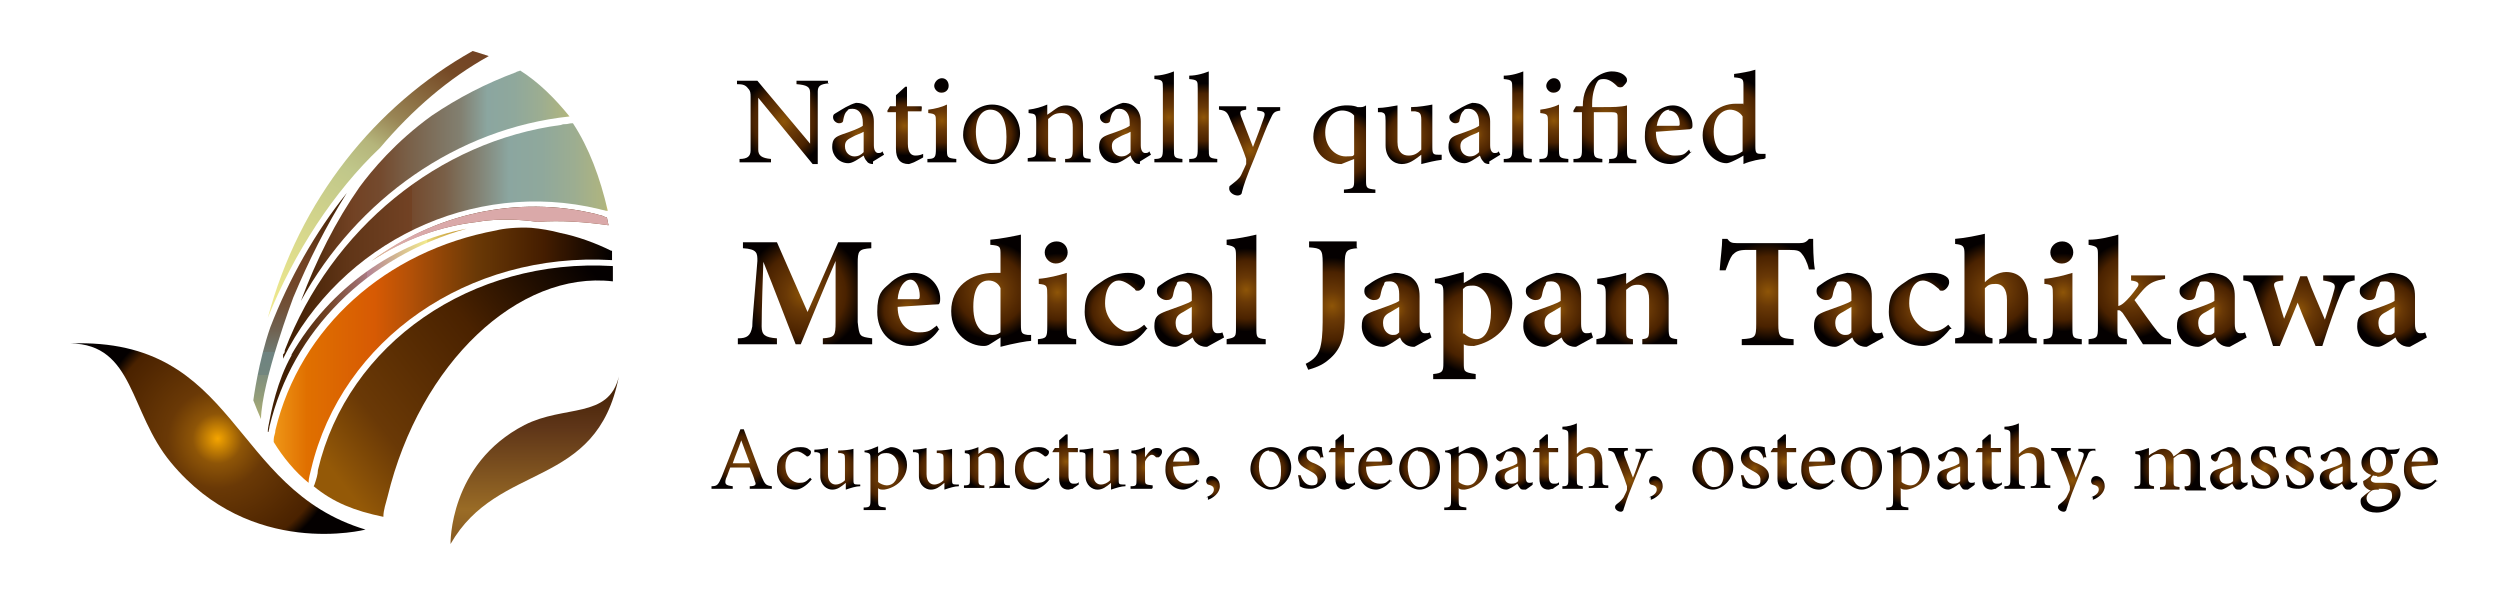 <?xml version="1.0" encoding="UTF-8"?> <svg xmlns="http://www.w3.org/2000/svg" xmlns:xlink="http://www.w3.org/1999/xlink" id="_レイヤー_1" data-name="レイヤー_1" version="1.1" viewBox="0 0 294.1 70"><defs><style> .st0 { fill: url(#_新規グラデーションスウォッチ_2); } .st1 { fill: url(#_新規グラデーションスウォッチ_261); } .st2 { fill: url(#_新規グラデーションスウォッチ_267); } .st3 { fill: url(#_新規グラデーションスウォッチ_264); } .st4 { fill: url(#_新規グラデーションスウォッチ_262); } .st5 { fill: url(#_新規グラデーションスウォッチ_263); } .st6 { fill: url(#_新規グラデーションスウォッチ_265); } .st7 { fill: url(#_新規グラデーションスウォッチ_268); } .st8 { fill: url(#_新規グラデーションスウォッチ_269); } .st9 { fill: url(#_新規グラデーションスウォッチ_266); } .st10 { fill: url(#_新規グラデーションスウォッチ_230); } .st11 { fill: url(#_新規グラデーションスウォッチ_235); } .st12 { fill: url(#_新規グラデーションスウォッチ_231); } .st13 { fill: url(#_新規グラデーションスウォッチ_238); } .st14 { fill: url(#_新規グラデーションスウォッチ_237); } .st15 { fill: url(#_新規グラデーションスウォッチ_234); } .st16 { fill: url(#_新規グラデーションスウォッチ_239); } .st17 { fill: url(#_新規グラデーションスウォッチ_233); } .st18 { fill: url(#_新規グラデーションスウォッチ_240); } .st19 { fill: url(#_新規グラデーションスウォッチ_241); } .st20 { fill: url(#_新規グラデーションスウォッチ_248); } .st21 { fill: url(#_新規グラデーションスウォッチ_249); } .st22 { fill: url(#_新規グラデーションスウォッチ_246); } .st23 { fill: url(#_新規グラデーションスウォッチ_247); } .st24 { fill: url(#_新規グラデーションスウォッチ_244); } .st25 { fill: url(#_新規グラデーションスウォッチ_245); } .st26 { fill: url(#_新規グラデーションスウォッチ_242); } .st27 { fill: url(#_新規グラデーションスウォッチ_243); } .st28 { fill: url(#_新規グラデーションスウォッチ_232); } .st29 { fill: url(#_新規グラデーションスウォッチ_236); } .st30 { fill: url(#_新規グラデーションスウォッチ_212); } .st31 { fill: url(#_新規グラデーションスウォッチ_213); } .st32 { fill: url(#_新規グラデーションスウォッチ_214); } .st33 { fill: url(#_新規グラデーションスウォッチ_215); } .st34 { fill: url(#_新規グラデーションスウォッチ_216); } .st35 { fill: url(#_新規グラデーションスウォッチ_217); } .st36 { fill: url(#_新規グラデーションスウォッチ_210); } .st37 { fill: url(#_新規グラデーションスウォッチ_211); } .st38 { fill: url(#_新規グラデーションスウォッチ_229); } .st39 { fill: url(#_新規グラデーションスウォッチ_228); } .st40 { fill: url(#_新規グラデーションスウォッチ_223); } .st41 { fill: url(#_新規グラデーションスウォッチ_222); } .st42 { fill: url(#_新規グラデーションスウォッチ_220); } .st43 { fill: url(#_新規グラデーションスウォッチ_221); } .st44 { fill: url(#_新規グラデーションスウォッチ_226); } .st45 { fill: url(#_新規グラデーションスウォッチ_227); } .st46 { fill: url(#_新規グラデーションスウォッチ_224); } .st47 { fill: url(#_新規グラデーションスウォッチ_225); } .st48 { fill: url(#_新規グラデーションスウォッチ_218); } .st49 { fill: url(#_新規グラデーションスウォッチ_219); } .st50 { fill: url(#_新規グラデーションスウォッチ_274); } .st51 { fill: url(#_新規グラデーションスウォッチ_277); } .st52 { fill: url(#_新規グラデーションスウォッチ_272); } .st53 { fill: url(#_新規グラデーションスウォッチ_273); } .st54 { fill: url(#_新規グラデーションスウォッチ_275); } .st55 { fill: url(#_新規グラデーションスウォッチ_278); } .st56 { fill: url(#_新規グラデーションスウォッチ_271); } .st57 { fill: url(#_新規グラデーションスウォッチ_276); } .st58 { fill: url(#_新規グラデーションスウォッチ_270); } .st59 { fill: url(#_新規グラデーションスウォッチ_279); } .st60 { fill: url(#_新規グラデーションスウォッチ_258); } .st61 { fill: url(#_新規グラデーションスウォッチ_259); } .st62 { fill: url(#_新規グラデーションスウォッチ_250); } .st63 { fill: url(#_新規グラデーションスウォッチ_251); } .st64 { fill: url(#_新規グラデーションスウォッチ_252); } .st65 { fill: url(#_新規グラデーションスウォッチ_253); } .st66 { fill: url(#_新規グラデーションスウォッチ_260); } .st67 { fill: url(#_新規グラデーションスウォッチ_254); } .st68 { fill: url(#_新規グラデーションスウォッチ_255); } .st69 { fill: url(#_新規グラデーションスウォッチ_256); } .st70 { fill: url(#_新規グラデーションスウォッチ_257); } .st71 { fill: url(#_名称未設定グラデーション_9); } .st72 { fill: url(#_名称未設定グラデーション_6); } .st73 { fill: url(#_名称未設定グラデーション_5); } .st74 { fill: url(#_名称未設定グラデーション_4); } .st75 { fill: url(#_名称未設定グラデーション_3); } .st76 { fill: url(#_名称未設定グラデーション_2); } .st77 { fill: url(#_名称未設定グラデーション_8); } .st78 { fill: url(#_名称未設定グラデーション_7); } .st79 { fill: #daa9a9; } .st80 { fill: url(#_新規グラデーションスウォッチ_21); } .st81 { fill: url(#_新規グラデーションスウォッチ_22); } .st82 { fill: url(#_新規グラデーションスウォッチ_25); } .st83 { fill: url(#_新規グラデーションスウォッチ_26); } .st84 { fill: url(#_新規グラデーションスウォッチ_27); } .st85 { fill: url(#_新規グラデーションスウォッチ_28); } .st86 { fill: url(#_新規グラデーションスウォッチ_29); } .st87 { fill: url(#_新規グラデーションスウォッチ_23); } .st88 { fill: url(#_新規グラデーションスウォッチ_24); } .st89 { fill: url(#_名称未設定グラデーション); } .st90 { fill: url(#_名称未設定グラデーション_10); } </style><radialGradient id="_名称未設定グラデーション" data-name="名称未設定グラデーション" cx="25.6" cy="20.4" fx="25.6" fy="20.4" r="14.6" gradientTransform="translate(0 72) scale(1 -1)" gradientUnits="userSpaceOnUse"><stop offset="0" stop-color="#f5a500"></stop><stop offset=".2" stop-color="#8e5507"></stop><stop offset=".4" stop-color="#6a3906"></stop><stop offset=".9" stop-color="#4a2200"></stop><stop offset="1" stop-color="#040000"></stop></radialGradient><linearGradient id="_名称未設定グラデーション_2" data-name="名称未設定グラデーション 2" x1="39.2" y1="16.5" x2="69.6" y2="40.3" gradientTransform="translate(0 72) scale(1 -1)" gradientUnits="userSpaceOnUse"><stop offset="0" stop-color="#945907"></stop><stop offset=".2" stop-color="#6a3906"></stop><stop offset=".6" stop-color="#4a2200"></stop><stop offset="1" stop-color="#040000"></stop></linearGradient><linearGradient id="_名称未設定グラデーション_3" data-name="名称未設定グラデーション 3" x1="53.7" y1="67.7" x2="33.8" y2="33.3" gradientTransform="translate(0 72) scale(1 -1)" gradientUnits="userSpaceOnUse"><stop offset="0" stop-color="#724224"></stop><stop offset=".1" stop-color="#764a26"></stop><stop offset=".3" stop-color="#998555"></stop><stop offset=".4" stop-color="#b5b57b"></stop><stop offset=".5" stop-color="#c0c78a"></stop><stop offset="1" stop-color="#f2eb8e"></stop></linearGradient><linearGradient id="_名称未設定グラデーション_4" data-name="名称未設定グラデーション 4" x1="33.2" y1="43.6" x2="71.3" y2="43.6" gradientTransform="translate(0 72) scale(1 -1)" gradientUnits="userSpaceOnUse"><stop offset="0" stop-color="#3e1c00"></stop><stop offset=".2" stop-color="#603517"></stop><stop offset=".4" stop-color="#724224"></stop><stop offset=".4" stop-color="#744a2e"></stop><stop offset=".5" stop-color="#795f47"></stop><stop offset=".6" stop-color="#828071"></stop><stop offset=".7" stop-color="#8ba6a0"></stop><stop offset=".8" stop-color="#8fa89c"></stop><stop offset=".9" stop-color="#9cad91"></stop><stop offset="1" stop-color="#b0b57e"></stop><stop offset="1" stop-color="#beba71"></stop></linearGradient><linearGradient id="_名称未設定グラデーション_5" data-name="名称未設定グラデーション 5" x1="35.3" y1="50.1" x2="66.8" y2="50.1" gradientTransform="translate(0 72) scale(1 -1)" gradientUnits="userSpaceOnUse"><stop offset="0" stop-color="#3e1c00"></stop><stop offset=".1" stop-color="#603517"></stop><stop offset=".2" stop-color="#724224"></stop><stop offset=".3" stop-color="#744a2e"></stop><stop offset=".4" stop-color="#795f47"></stop><stop offset=".6" stop-color="#828071"></stop><stop offset=".7" stop-color="#8ba6a0"></stop><stop offset=".8" stop-color="#8fa89c"></stop><stop offset=".9" stop-color="#9cad91"></stop><stop offset="1" stop-color="#b0b57e"></stop><stop offset="1" stop-color="#beba71"></stop></linearGradient><linearGradient id="_名称未設定グラデーション_6" data-name="名称未設定グラデーション 6" x1="31.5" y1="33.1" x2="54.9" y2="33.1" gradientTransform="translate(0 72) scale(1 -1)" gradientUnits="userSpaceOnUse"><stop offset=".1" stop-color="#411f03"></stop><stop offset=".3" stop-color="#724224"></stop><stop offset=".4" stop-color="#8d5d52"></stop><stop offset=".5" stop-color="#a97981"></stop><stop offset=".5" stop-color="#b48494"></stop><stop offset=".8" stop-color="#f2eb8e"></stop><stop offset=".8" stop-color="#e9da7c"></stop><stop offset=".9" stop-color="#d1ae4c"></stop><stop offset="1" stop-color="#c1912c"></stop></linearGradient><linearGradient id="_名称未設定グラデーション_7" data-name="名称未設定グラデーション 7" x1="35.3" y1="49.3" x2="35.3" y2="22.6" gradientTransform="translate(0 72) scale(1 -1)" gradientUnits="userSpaceOnUse"><stop offset="0" stop-color="#3e1c00"></stop><stop offset=".2" stop-color="#603517"></stop><stop offset=".3" stop-color="#724224"></stop><stop offset=".4" stop-color="#724629"></stop><stop offset=".5" stop-color="#715038"></stop><stop offset=".6" stop-color="#706150"></stop><stop offset=".7" stop-color="#6f7971"></stop><stop offset=".7" stop-color="#6e8380"></stop><stop offset=".8" stop-color="#72867f"></stop><stop offset=".8" stop-color="#7f8e7d"></stop><stop offset=".9" stop-color="#939d79"></stop><stop offset="1" stop-color="#b0b074"></stop><stop offset="1" stop-color="#beba71"></stop></linearGradient><linearGradient id="_名称未設定グラデーション_8" data-name="名称未設定グラデーション 8" x1="32.1" y1="30.2" x2="72" y2="30.2" gradientTransform="translate(0 72) scale(1 -1)" gradientUnits="userSpaceOnUse"><stop offset="0" stop-color="#ef9717"></stop><stop offset=".1" stop-color="#e07000"></stop><stop offset=".3" stop-color="#d75a03"></stop><stop offset=".4" stop-color="#b55107"></stop><stop offset=".6" stop-color="#6a3906"></stop><stop offset=".8" stop-color="#441d00"></stop><stop offset="1" stop-color="#030000"></stop></linearGradient><linearGradient id="_名称未設定グラデーション_9" data-name="名称未設定グラデーション 9" x1="57.7" y1="47.6" x2="57.7" y2="41.2" gradientTransform="translate(0 72) scale(1 -1)" gradientUnits="userSpaceOnUse"><stop offset="0" stop-color="#411f03"></stop><stop offset=".3" stop-color="#724224"></stop><stop offset=".4" stop-color="#8d5d52"></stop><stop offset=".5" stop-color="#a97981"></stop><stop offset=".5" stop-color="#b48494"></stop><stop offset=".8" stop-color="#f2eb8e"></stop><stop offset=".8" stop-color="#e9da7c"></stop><stop offset=".9" stop-color="#d1ae4c"></stop><stop offset="1" stop-color="#c1912c"></stop></linearGradient><linearGradient id="_名称未設定グラデーション_10" data-name="名称未設定グラデーション 10" x1="62.9" y1="27.7" x2="62.9" y2="8" gradientTransform="translate(0 72) scale(1 -1)" gradientUnits="userSpaceOnUse"><stop offset="0" stop-color="#3f1d01"></stop><stop offset=".3" stop-color="#5e3518"></stop><stop offset=".8" stop-color="#9a6c26"></stop><stop offset="1" stop-color="#865921"></stop></linearGradient><radialGradient id="_新規グラデーションスウォッチ_2" data-name="新規グラデーションスウォッチ 2" cx="94.6" cy="34.5" fx="94.6" fy="34.5" r="7" gradientUnits="userSpaceOnUse"><stop offset="0" stop-color="#8e5507"></stop><stop offset=".3" stop-color="#6a3906"></stop><stop offset=".7" stop-color="#4a2200"></stop><stop offset="1" stop-color="#040000"></stop></radialGradient><radialGradient id="_新規グラデーションスウォッチ_21" data-name="新規グラデーションスウォッチ 2" cx="106.8" cy="36.4" fx="106.8" fy="36.4" r="4" xlink:href="#_新規グラデーションスウォッチ_2"></radialGradient><radialGradient id="_新規グラデーションスウォッチ_22" data-name="新規グラデーションスウォッチ 2" cx="116.6" cy="34.2" fx="116.6" fy="34.2" r="5.7" xlink:href="#_新規グラデーションスウォッチ_2"></radialGradient><radialGradient id="_新規グラデーションスウォッチ_23" data-name="新規グラデーションスウォッチ 2" cx="124.4" cy="34.4" fx="124.4" fy="34.4" r="4.6" xlink:href="#_新規グラデーションスウォッチ_2"></radialGradient><radialGradient id="_新規グラデーションスウォッチ_24" data-name="新規グラデーションスウォッチ 2" cx="131.3" cy="36.4" fx="131.3" fy="36.4" r="4" xlink:href="#_新規グラデーションスウォッチ_2"></radialGradient><radialGradient id="_新規グラデーションスウォッチ_25" data-name="新規グラデーションスウォッチ 2" cx="139.9" cy="36.4" fx="139.9" fy="36.4" r="4.2" xlink:href="#_新規グラデーションスウォッチ_2"></radialGradient><radialGradient id="_新規グラデーションスウォッチ_26" data-name="新規グラデーションスウォッチ 2" cx="146.6" cy="34.1" fx="146.6" fy="34.1" r="4.9" xlink:href="#_新規グラデーションスウォッチ_2"></radialGradient><radialGradient id="_新規グラデーションスウォッチ_27" data-name="新規グラデーションスウォッチ 2" cx="156.7" cy="36" fx="156.7" fy="36" r="5.7" xlink:href="#_新規グラデーションスウォッチ_2"></radialGradient><radialGradient id="_新規グラデーションスウォッチ_28" data-name="新規グラデーションスウォッチ 2" cx="164.2" cy="36.4" fx="164.2" fy="36.4" r="4.2" xlink:href="#_新規グラデーションスウォッチ_2"></radialGradient><radialGradient id="_新規グラデーションスウォッチ_29" data-name="新規グラデーションスウォッチ 2" cx="173.2" cy="38.3" fx="173.2" fy="38.3" r="5.6" xlink:href="#_新規グラデーションスウォッチ_2"></radialGradient><radialGradient id="_新規グラデーションスウォッチ_210" data-name="新規グラデーションスウォッチ 2" cx="183.2" cy="36.4" fx="183.2" fy="36.4" r="4.2" xlink:href="#_新規グラデーションスウォッチ_2"></radialGradient><radialGradient id="_新規グラデーションスウォッチ_211" data-name="新規グラデーションスウォッチ 2" cx="192.7" cy="36.3" fx="192.7" fy="36.3" r="4.5" xlink:href="#_新規グラデーションスウォッチ_2"></radialGradient><radialGradient id="_新規グラデーションスウォッチ_212" data-name="新規グラデーションスウォッチ 2" cx="208" cy="34.3" fx="208" fy="34.3" r="5.9" xlink:href="#_新規グラデーションスウォッチ_2"></radialGradient><radialGradient id="_新規グラデーションスウォッチ_213" data-name="新規グラデーションスウォッチ 2" cx="217.4" cy="36.4" fx="217.4" fy="36.4" r="4.2" xlink:href="#_新規グラデーションスウォッチ_2"></radialGradient><radialGradient id="_新規グラデーションスウォッチ_214" data-name="新規グラデーションスウォッチ 2" cx="225.8" cy="36.4" fx="225.8" fy="36.4" r="4" xlink:href="#_新規グラデーションスウォッチ_2"></radialGradient><radialGradient id="_新規グラデーションスウォッチ_215" data-name="新規グラデーションスウォッチ 2" cx="234.6" cy="34.1" fx="234.6" fy="34.1" r="5.7" xlink:href="#_新規グラデーションスウォッチ_2"></radialGradient><radialGradient id="_新規グラデーションスウォッチ_216" data-name="新規グラデーションスウォッチ 2" cx="242.7" cy="34.4" fx="242.7" fy="34.4" r="4.6" xlink:href="#_新規グラデーションスウォッチ_2"></radialGradient><radialGradient id="_新規グラデーションスウォッチ_217" data-name="新規グラデーションスウォッチ 2" cx="250.7" cy="34.1" fx="250.7" fy="34.1" r="5.7" xlink:href="#_新規グラデーションスウォッチ_2"></radialGradient><radialGradient id="_新規グラデーションスウォッチ_218" data-name="新規グラデーションスウォッチ 2" cx="260.2" cy="36.4" fx="260.2" fy="36.4" r="4.2" xlink:href="#_新規グラデーションスウォッチ_2"></radialGradient><radialGradient id="_新規グラデーションスウォッチ_219" data-name="新規グラデーションスウォッチ 2" cx="270.4" cy="36.5" fx="270.4" fy="36.5" r="5.5" xlink:href="#_新規グラデーションスウォッチ_2"></radialGradient><radialGradient id="_新規グラデーションスウォッチ_220" data-name="新規グラデーションスウォッチ 2" cx="281.3" cy="36.4" fx="281.3" fy="36.4" r="4.2" xlink:href="#_新規グラデーションスウォッチ_2"></radialGradient><radialGradient id="_新規グラデーションスウォッチ_221" data-name="新規グラデーションスウォッチ 2" cx="92.2" cy="14.3" fx="92.2" fy="14.3" r="5.1" xlink:href="#_新規グラデーションスウォッチ_2"></radialGradient><radialGradient id="_新規グラデーションスウォッチ_222" data-name="新規グラデーションスウォッチ 2" cx="101" cy="15.8" fx="101" fy="15.8" r="3.3" xlink:href="#_新規グラデーションスウォッチ_2"></radialGradient><radialGradient id="_新規グラデーションスウォッチ_223" data-name="新規グラデーションスウォッチ 2" cx="106.4" cy="14.8" fx="106.4" fy="14.8" r="3.5" xlink:href="#_新規グラデーションスウォッチ_2"></radialGradient><radialGradient id="_新規グラデーションスウォッチ_224" data-name="新規グラデーションスウォッチ 2" cx="110.8" cy="14.2" fx="110.8" fy="14.2" r="3.7" xlink:href="#_新規グラデーションスウォッチ_2"></radialGradient><radialGradient id="_新規グラデーションスウォッチ_225" data-name="新規グラデーションスウォッチ 2" cx="116.6" cy="15.8" fx="116.6" fy="15.8" r="3.4" xlink:href="#_新規グラデーションスウォッチ_2"></radialGradient><radialGradient id="_新規グラデーションスウォッチ_226" data-name="新規グラデーションスウォッチ 2" cx="124.7" cy="15.7" fx="124.7" fy="15.7" r="3.6" xlink:href="#_新規グラデーションスウォッチ_2"></radialGradient><radialGradient id="_新規グラデーションスウォッチ_227" data-name="新規グラデーションスウォッチ 2" cx="132.4" cy="15.8" fx="132.4" fy="15.8" r="3.3" xlink:href="#_新規グラデーションスウォッチ_2"></radialGradient><radialGradient id="_新規グラデーションスウォッチ_228" data-name="新規グラデーションスウォッチ 2" cx="137.5" cy="13.8" fx="137.5" fy="13.8" r="4" xlink:href="#_新規グラデーションスウォッチ_2"></radialGradient><radialGradient id="_新規グラデーションスウォッチ_229" data-name="新規グラデーションスウォッチ 2" cx="141.6" cy="13.8" fx="141.6" fy="13.8" r="4" xlink:href="#_新規グラデーションスウォッチ_2"></radialGradient><radialGradient id="_新規グラデーションスウォッチ_230" data-name="新規グラデーションスウォッチ 2" cx="147.1" cy="17.7" fx="147.1" fy="17.7" r="4.5" xlink:href="#_新規グラデーションスウォッチ_2"></radialGradient><radialGradient id="_新規グラデーションスウォッチ_231" data-name="新規グラデーションスウォッチ 2" cx="158.1" cy="17.5" fx="158.1" fy="17.5" r="4.5" xlink:href="#_新規グラデーションスウォッチ_2"></radialGradient><radialGradient id="_新規グラデーションスウォッチ_232" data-name="新規グラデーションスウォッチ 2" cx="165.9" cy="15.9" fx="165.9" fy="15.9" r="3.6" xlink:href="#_新規グラデーションスウォッチ_2"></radialGradient><radialGradient id="_新規グラデーションスウォッチ_233" data-name="新規グラデーションスウォッチ 2" cx="173.5" cy="15.8" fx="173.5" fy="15.8" r="3.3" xlink:href="#_新規グラデーションスウォッチ_2"></radialGradient><radialGradient id="_新規グラデーションスウォッチ_234" data-name="新規グラデーションスウォッチ 2" cx="178.6" cy="13.8" fx="178.6" fy="13.8" r="4" xlink:href="#_新規グラデーションスウォッチ_2"></radialGradient><radialGradient id="_新規グラデーションスウォッチ_235" data-name="新規グラデーションスウォッチ 2" cx="182.8" cy="14.2" fx="182.8" fy="14.2" r="3.7" xlink:href="#_新規グラデーションスウォッチ_2"></radialGradient><radialGradient id="_新規グラデーションスウォッチ_236" data-name="新規グラデーションスウォッチ 2" cx="188.9" cy="13.8" fx="188.9" fy="13.8" r="4.6" xlink:href="#_新規グラデーションスウォッチ_2"></radialGradient><radialGradient id="_新規グラデーションスウォッチ_237" data-name="新規グラデーションスウォッチ 2" cx="196.3" cy="15.8" fx="196.3" fy="15.8" r="3.2" xlink:href="#_新規グラデーションスウォッチ_2"></radialGradient><radialGradient id="_新規グラデーションスウォッチ_238" data-name="新規グラデーションスウォッチ 2" cx="203.8" cy="13.8" fx="203.8" fy="13.8" r="4.6" xlink:href="#_新規グラデーションスウォッチ_2"></radialGradient><radialGradient id="_新規グラデーションスウォッチ_239" data-name="新規グラデーションスウォッチ 2" cx="87.4" cy="53.9" fx="87.4" fy="53.9" r="3.6" xlink:href="#_新規グラデーションスウォッチ_2"></radialGradient><radialGradient id="_新規グラデーションスウォッチ_240" data-name="新規グラデーションスウォッチ 2" cx="93.3" cy="55.1" fx="93.3" fy="55.1" r="2.3" xlink:href="#_新規グラデーションスウォッチ_2"></radialGradient><radialGradient id="_新規グラデーションスウォッチ_241" data-name="新規グラデーションスウォッチ 2" cx="98.6" cy="55.1" fx="98.6" fy="55.1" r="2.6" xlink:href="#_新規グラデーションスウォッチ_2"></radialGradient><radialGradient id="_新規グラデーションスウォッチ_242" data-name="新規グラデーションスウォッチ 2" cx="104.2" cy="56.3" fx="104.2" fy="56.3" r="3.2" xlink:href="#_新規グラデーションスウォッチ_2"></radialGradient><radialGradient id="_新規グラデーションスウォッチ_243" data-name="新規グラデーションスウォッチ 2" cx="110.1" cy="55.1" fx="110.1" fy="55.1" r="2.6" xlink:href="#_新規グラデーションスウォッチ_2"></radialGradient><radialGradient id="_新規グラデーションスウォッチ_244" data-name="新規グラデーションスウォッチ 2" cx="116" cy="55" fx="116" fy="55" r="2.6" xlink:href="#_新規グラデーションスウォッチ_2"></radialGradient><radialGradient id="_新規グラデーションスウォッチ_245" data-name="新規グラデーションスウォッチ 2" cx="121.3" cy="55.1" fx="121.3" fy="55.1" r="2.3" xlink:href="#_新規グラデーションスウォッチ_2"></radialGradient><radialGradient id="_新規グラデーションスウォッチ_246" data-name="新規グラデーションスウォッチ 2" cx="125.4" cy="54.3" fx="125.4" fy="54.3" r="2.5" xlink:href="#_新規グラデーションスウォッチ_2"></radialGradient><radialGradient id="_新規グラデーションスウォッチ_247" data-name="新規グラデーションスウォッチ 2" cx="129.8" cy="55.1" fx="129.8" fy="55.1" r="2.6" xlink:href="#_新規グラデーションスウォッチ_2"></radialGradient><radialGradient id="_新規グラデーションスウォッチ_248" data-name="新規グラデーションスウォッチ 2" cx="134.8" cy="55" fx="134.8" fy="55" r="2.2" xlink:href="#_新規グラデーションスウォッチ_2"></radialGradient><radialGradient id="_新規グラデーションスウォッチ_249" data-name="新規グラデーションスウォッチ 2" cx="139" cy="55.1" fx="139" fy="55.1" r="2.3" xlink:href="#_新規グラデーションスウォッチ_2"></radialGradient><radialGradient id="_新規グラデーションスウォッチ_250" data-name="新規グラデーションスウォッチ 2" cx="142.7" cy="57.4" fx="142.7" fy="57.4" r="1.1" xlink:href="#_新規グラデーションスウォッチ_2"></radialGradient><radialGradient id="_新規グラデーションスウォッチ_251" data-name="新規グラデーションスウォッチ 2" cx="149.4" cy="55.1" fx="149.4" fy="55.1" r="2.4" xlink:href="#_新規グラデーションスウォッチ_2"></radialGradient><radialGradient id="_新規グラデーションスウォッチ_252" data-name="新規グラデーションスウォッチ 2" cx="154.3" cy="55.1" fx="154.3" fy="55.1" r="2.1" xlink:href="#_新規グラデーションスウォッチ_2"></radialGradient><radialGradient id="_新規グラデーションスウォッチ_253" data-name="新規グラデーションスウォッチ 2" cx="157.9" cy="54.3" fx="157.9" fy="54.3" r="2.5" xlink:href="#_新規グラデーションスウォッチ_2"></radialGradient><radialGradient id="_新規グラデーションスウォッチ_254" data-name="新規グラデーションスウォッチ 2" cx="161.8" cy="55.1" fx="161.8" fy="55.1" r="2.3" xlink:href="#_新規グラデーションスウォッチ_2"></radialGradient><radialGradient id="_新規グラデーションスウォッチ_255" data-name="新規グラデーションスウォッチ 2" cx="166.9" cy="55.1" fx="166.9" fy="55.1" r="2.4" xlink:href="#_新規グラデーションスウォッチ_2"></radialGradient><radialGradient id="_新規グラデーションスウォッチ_256" data-name="新規グラデーションスウォッチ 2" cx="172.5" cy="56.3" fx="172.5" fy="56.3" r="3.2" xlink:href="#_新規グラデーションスウォッチ_2"></radialGradient><radialGradient id="_新規グラデーションスウォッチ_257" data-name="新規グラデーションスウォッチ 2" cx="178.1" cy="55.1" fx="178.1" fy="55.1" r="2.3" xlink:href="#_新規グラデーションスウォッチ_2"></radialGradient><radialGradient id="_新規グラデーションスウォッチ_258" data-name="新規グラデーションスウォッチ 2" cx="181.9" cy="54.3" fx="181.9" fy="54.3" r="2.5" xlink:href="#_新規グラデーションスウォッチ_2"></radialGradient><radialGradient id="_新規グラデーションスウォッチ_259" data-name="新規グラデーションスウォッチ 2" cx="186.5" cy="53.6" fx="186.5" fy="53.6" r="3.3" xlink:href="#_新規グラデーションスウォッチ_2"></radialGradient><radialGradient id="_新規グラデーションスウォッチ_260" data-name="新規グラデーションスウォッチ 2" cx="191.7" cy="56.5" fx="191.7" fy="56.5" r="3.2" xlink:href="#_新規グラデーションスウォッチ_2"></radialGradient><radialGradient id="_新規グラデーションスウォッチ_261" data-name="新規グラデーションスウォッチ 2" cx="194.8" cy="57.4" fx="194.8" fy="57.4" r="1.1" xlink:href="#_新規グラデーションスウォッチ_2"></radialGradient><radialGradient id="_新規グラデーションスウォッチ_262" data-name="新規グラデーションスウォッチ 2" cx="201.5" cy="55.1" fx="201.5" fy="55.1" r="2.4" xlink:href="#_新規グラデーションスウォッチ_2"></radialGradient><radialGradient id="_新規グラデーションスウォッチ_263" data-name="新規グラデーションスウォッチ 2" cx="206.4" cy="55.1" fx="206.4" fy="55.1" r="2.1" xlink:href="#_新規グラデーションスウォッチ_2"></radialGradient><radialGradient id="_新規グラデーションスウォッチ_264" data-name="新規グラデーションスウォッチ 2" cx="209.9" cy="54.3" fx="209.9" fy="54.3" r="2.5" xlink:href="#_新規グラデーションスウォッチ_2"></radialGradient><radialGradient id="_新規グラデーションスウォッチ_265" data-name="新規グラデーションスウォッチ 2" cx="213.8" cy="55.1" fx="213.8" fy="55.1" r="2.3" xlink:href="#_新規グラデーションスウォッチ_2"></radialGradient><radialGradient id="_新規グラデーションスウォッチ_266" data-name="新規グラデーションスウォッチ 2" cx="219" cy="55.1" fx="219" fy="55.1" r="2.4" xlink:href="#_新規グラデーションスウォッチ_2"></radialGradient><radialGradient id="_新規グラデーションスウォッチ_267" data-name="新規グラデーションスウォッチ 2" cx="224.5" cy="56.3" fx="224.5" fy="56.3" r="3.2" xlink:href="#_新規グラデーションスウォッチ_2"></radialGradient><radialGradient id="_新規グラデーションスウォッチ_268" data-name="新規グラデーションスウォッチ 2" cx="230.1" cy="55.1" fx="230.1" fy="55.1" r="2.3" xlink:href="#_新規グラデーションスウォッチ_2"></radialGradient><radialGradient id="_新規グラデーションスウォッチ_269" data-name="新規グラデーションスウォッチ 2" cx="234" cy="54.3" fx="234" fy="54.3" r="2.5" xlink:href="#_新規グラデーションスウォッチ_2"></radialGradient><radialGradient id="_新規グラデーションスウォッチ_270" data-name="新規グラデーションスウォッチ 2" cx="238.5" cy="53.6" fx="238.5" fy="53.6" r="3.3" xlink:href="#_新規グラデーションスウォッチ_2"></radialGradient><radialGradient id="_新規グラデーションスウォッチ_271" data-name="新規グラデーションスウォッチ 2" cx="243.8" cy="56.5" fx="243.8" fy="56.5" r="3.2" xlink:href="#_新規グラデーションスウォッチ_2"></radialGradient><radialGradient id="_新規グラデーションスウォッチ_272" data-name="新規グラデーションスウォッチ 2" cx="246.8" cy="57.4" fx="246.8" fy="57.4" r="1.1" xlink:href="#_新規グラデーションスウォッチ_2"></radialGradient><radialGradient id="_新規グラデーションスウォッチ_273" data-name="新規グラデーションスウォッチ 2" cx="255.2" cy="55" fx="255.2" fy="55" r="3.4" xlink:href="#_新規グラデーションスウォッチ_2"></radialGradient><radialGradient id="_新規グラデーションスウォッチ_274" data-name="新規グラデーションスウォッチ 2" cx="262.2" cy="55.1" fx="262.2" fy="55.1" r="2.3" xlink:href="#_新規グラデーションスウォッチ_2"></radialGradient><radialGradient id="_新規グラデーションスウォッチ_275" data-name="新規グラデーションスウォッチ 2" cx="266.4" cy="55.1" fx="266.4" fy="55.1" r="2.1" xlink:href="#_新規グラデーションスウォッチ_2"></radialGradient><radialGradient id="_新規グラデーションスウォッチ_276" data-name="新規グラデーションスウォッチ 2" cx="270.5" cy="55.1" fx="270.5" fy="55.1" r="2.1" xlink:href="#_新規グラデーションスウォッチ_2"></radialGradient><radialGradient id="_新規グラデーションスウォッチ_277" data-name="新規グラデーションスウォッチ 2" cx="275.1" cy="55.1" fx="275.1" fy="55.1" r="2.3" xlink:href="#_新規グラデーションスウォッチ_2"></radialGradient><radialGradient id="_新規グラデーションスウォッチ_278" data-name="新規グラデーションスウォッチ 2" cx="280" cy="56.4" fx="280" fy="56.4" r="3.2" xlink:href="#_新規グラデーションスウォッチ_2"></radialGradient><radialGradient id="_新規グラデーションスウォッチ_279" data-name="新規グラデーションスウォッチ 2" cx="284.7" cy="55.1" fx="284.7" fy="55.1" r="2.3" xlink:href="#_新規グラデーションスウォッチ_2"></radialGradient></defs><g><path class="st89" d="M43,62.3s-13.5,3.5-22.9-7.9c-4.9-5.9-4.3-13.9-11.8-14,19.8-.7,18.7,17.1,34.7,21.9Z"></path><path class="st76" d="M36.9,57.2c2.3,1.9,4.8,2.9,8.2,3.6,0-.8.3-1.6.5-2.4,3.8-15.7,15.4-26.6,26.5-25.3v-1.8h0c-16.6-1-31.2,9.1-34.7,24,0,.5-.2,1.1-.4,1.7"></path><path class="st75" d="M44.7,17.4c3.8-4.5,8.1-8.2,12.8-10.8-.6-.2-1.2-.4-1.9-.6-11.4,6.4-20.4,17.5-24.1,31.4,3.1-7.7,7.8-14.9,13.2-20Z"></path><path class="st74" d="M67.3,14.5c-.3,0-.5.1-.7.1s-.4,0-.6.1c-14.4,1.9-27,12.2-32.5,26.5,0,.2,0,.3-.2.5h0c0,.2,0,.4,0,.5h0c6.8-13.7,22.3-21.2,37.2-17.6.3.1.5.1.8.2h.2c-.9-3.9-2.2-7.4-4.1-10.3Z"></path><path class="st73" d="M61.2,8.3c-.2.1-.4.1-.5.2-3.5,1.3-6.8,3-9.9,5.1-4.3,3.1-7.1,6.5-8.5,8.4-2.8,4-5.1,8.6-6.9,13.4,6.6-12,18.4-20.3,31.6-21.7-1.7-2.1-3.6-4-5.8-5.4Z"></path><path class="st72" d="M34.3,41.8c-1.7,3-2.4,6.6-2.7,8.2-.1.5-.1.8-.1.8,0,0,0,0,.1,0,0-.2.1-.4.1-.6,2.7-11.3,11.5-20,23.2-23.3-8.5,1.6-16.1,7-20.6,14.8Z"></path><path class="st78" d="M40.8,22.7c-3.7,4.6-6.8,10.1-9,15.8-1.4,4-2,8.6-2,8.6.3.8.6,1.5.9,2.2h0c.1-4.5,3.8-14.3,3.8-14.3h0c1.8-4.3,3.9-8.5,6.3-12.3Z"></path><path class="st77" d="M71.9,29.5h0c-1.8-.9-4-1.7-6-2.1-1.1-.3-2.3-.5-3.4-.6-1.6-.1-3.4.1-4.1.3-13,2.4-23.1,11.4-26,23.5,0,.4-.2.7-.2,1.1v.3c1.1,1.8,2.5,3.5,4.1,4.8,0-.6.2-1.1.3-1.6,3.6-15.3,18.5-25.6,35.4-24.6,0-.3,0-.7,0-1.1Z"></path><path class="st71" d="M71.4,25.6h0c-.2-.1-.4-.1-.5-.2-.2-.1-.5-.1-.7-.2-9.4-2.3-19.1,0-26.5,5.5,3.8-2.5,8-4.1,12.5-4.6h0s2.8-.6,7,0c2.8-.2,5.6,0,8.4.4-.1-.3-.1-.5-.2-.9Z"></path><path class="st79" d="M71.4,25.6h0c-.2-.1-.4-.1-.5-.2-.2-.1-.5-.1-.7-.2-9.4-2.3-19.1,0-26.5,5.5,3.8-2.5,8-4.1,12.5-4.6h0s2.8-.6,7,0c2.8-.2,5.6,0,8.4.4-.1-.3-.1-.5-.2-.9Z"></path><path class="st90" d="M53,64s-.2-9.4,8.7-14c4.7-2.4,9.9-.7,11.1-5.7-2.6,13.4-14.2,9.9-19.8,19.7Z"></path></g><g><path class="st0" d="M96.8,40.5v-.7c1.4-.1,1.5-.3,1.5-1.9v-7.2c-1.4,3.2-2.8,6.7-4.1,9.8h-.6c-1.2-3-2.5-6.5-3.8-9.7-.2,5.8-.2,7-.2,7.6,0,1,.4,1.3,1.8,1.4v.7h-4.6v-.7c1.1,0,1.5-.3,1.7-1.4,0-.6.1-1.6.6-7.7,0-.9,0-1.4-1.7-1.5v-.7h4l3.6,8.2,3.6-8.2h3.9v.7c-1.5.1-1.6.3-1.6,1.8v6.9c.2,1.7.2,1.7,1.7,1.9v.7h-5.6Z"></path><path class="st80" d="M110.5,38.7c-1.1,1.7-2.6,2-3.4,2-2.5,0-3.9-1.8-3.9-4s.6-2.6,1.4-3.3c.8-.8,1.9-1.3,2.9-1.3,1.8,0,3.1,1.5,3.1,3,0,.3,0,.6-.2.7-.4,0-3,.2-4.8.3,0,2,1.2,3,2.5,3s1.4-.3,2.1-.8l.3.5ZM107.1,32.9c-.7,0-1.4.9-1.5,2.3.8,0,1.5,0,2.2,0,.3,0,.4,0,.4-.4,0-.9-.4-1.9-1.1-1.9Z"></path><path class="st81" d="M121.3,40.1c-.4,0-2.1.3-3.6.7v-1.1c-.3.2-.8.5-1.1.7-.4.3-.7.3-.9.3-1.6,0-3.8-1.3-3.8-4.1s2.2-4.5,5.1-4.5.4,0,.7,0v-2.1c0-1,0-1.1-1.2-1.2v-.6c1.2-.1,2.7-.4,3.6-.6v10.6c0,1,.1,1.1.8,1.2h.4v.7ZM117.7,33.9c-.2-.5-.7-.9-1.4-.9s-1.8.4-1.8,3.1,1.4,3.3,2.2,3.3c.3,0,.6,0,1-.3v-5.2Z"></path><path class="st87" d="M122.1,40.5v-.6c1-.1,1.1-.2,1.1-1.5v-3.6c0-1.2,0-1.3-1-1.4v-.6c1.2-.1,2.3-.4,3.3-.7v6.3c0,1.3,0,1.4,1.1,1.5v.6h-4.6ZM124.2,31c-.7,0-1.3-.6-1.3-1.3s.6-1.3,1.4-1.3,1.3.6,1.3,1.3-.6,1.3-1.4,1.3Z"></path><path class="st88" d="M134.9,38.7c-.9,1.2-2.1,2-3.2,2-2.6,0-4.1-1.9-4.1-4s.7-2.7,1.9-3.5c1.2-.9,2.4-1.1,3.2-1.1s1.3.2,1.6.4c.3.2.4.4.4.7,0,.5-.5,1-.8,1s-.3,0-.4-.2c-.8-.7-1.4-1-1.9-1-.7,0-1.6.7-1.6,2.7s1.8,3.3,2.6,3.3,1.3-.2,2-.8l.4.5Z"></path><path class="st82" d="M141.9,40.8c-.5,0-.9-.2-1.1-.4-.3-.2-.4-.5-.5-.7-.7.5-1.6,1.1-2,1.1-1.6,0-2.5-1.2-2.5-2.4s.4-1.4,1.4-1.8c1.1-.4,2.6-.9,3-1.2v-.8c0-1-.4-1.5-1.1-1.5s-.6.1-.7.4c-.2.3-.3.7-.4,1.2-.1.5-.4.6-.8.6s-1.1-.4-1.1-1,.2-.6.6-.9c.8-.6,1.9-1.1,3-1.3.7,0,1.4.2,1.9.5.8.6,1,1.3,1,2.3v3.2c0,.9.3,1.1.6,1.1s.4,0,.6-.1l.2.6-2,1.1ZM140.2,36.1c-.3.2-.7.4-1,.6-.6.3-.9.6-.9,1.3,0,1,.7,1.4,1.1,1.4s.5,0,.8-.3v-2.9Z"></path><path class="st83" d="M144.3,40.5v-.6c1.1-.2,1.1-.3,1.1-1.4v-8.4c0-1-.1-1.1-1.1-1.3v-.6c1.3-.1,2.6-.4,3.5-.6v10.9c0,1.2,0,1.3,1.1,1.4v.6h-4.6Z"></path><path class="st84" d="M159.7,29.2c-1.3.1-1.5.3-1.5,1.8v6.1c0,2.1-.2,3.9-2,5.3-.7.6-1.6.9-2.3,1.1l-.3-.7c1-.5,1.6-1.1,1.8-2.3.2-1,.2-2.2.2-3.6v-6c0-1.6-.2-1.7-1.6-1.8v-.7h5.6v.7Z"></path><path class="st85" d="M166.3,40.8c-.5,0-.9-.2-1.1-.4-.3-.2-.4-.5-.5-.7-.7.5-1.6,1.1-2,1.1-1.6,0-2.5-1.2-2.5-2.4s.4-1.4,1.4-1.8c1.1-.4,2.6-.9,3-1.2v-.8c0-1-.4-1.5-1.1-1.5s-.6.1-.7.4c-.2.3-.3.7-.4,1.2-.1.5-.4.6-.8.6s-1.1-.4-1.1-1,.2-.6.6-.9c.8-.6,1.9-1.1,3-1.3.7,0,1.4.2,1.9.5.8.6,1,1.3,1,2.3v3.2c0,.9.3,1.1.6,1.1s.4,0,.6-.1l.2.6-2,1.1ZM164.6,36.1c-.3.2-.7.4-1,.6-.6.3-.9.6-.9,1.3,0,1,.7,1.4,1.1,1.4s.5,0,.8-.3v-2.9Z"></path><path class="st86" d="M168.8,32.8c1-.1,2.2-.5,3.4-.8v1.3s1.2-.7,1.3-.8c.5-.3.9-.4,1.2-.4,2,0,3.2,1.9,3.2,3.6,0,2.7-2.1,4.5-4.5,5-.5,0-.9,0-1.2-.2v2.2c0,1,0,1.1,1.4,1.3v.6h-5v-.6c1.1-.1,1.2-.3,1.2-1.3v-8.2c0-1-.1-1.1-1-1.2v-.6ZM172.2,39.2c.4.4,1,.7,1.5.7,1,0,1.7-1.2,1.7-3.2s-1.1-3.1-2.1-3.1-.9.2-1.2.4v5.3Z"></path><path class="st36" d="M185.3,40.8c-.5,0-.9-.2-1.1-.4-.3-.2-.4-.5-.5-.7-.7.5-1.6,1.1-2,1.1-1.6,0-2.5-1.2-2.5-2.4s.4-1.4,1.4-1.8c1.1-.4,2.6-.9,3-1.2v-.8c0-1-.4-1.5-1.1-1.5s-.6.1-.7.4c-.2.3-.3.7-.4,1.2-.1.5-.4.6-.8.6s-1.1-.4-1.1-1,.2-.6.6-.9c.8-.6,1.9-1.1,3-1.3.7,0,1.4.2,1.9.5.8.6,1,1.3,1,2.3v3.2c0,.9.3,1.1.6,1.1s.4,0,.6-.1l.2.6-2,1.1ZM183.6,36.1c-.3.2-.7.4-1,.6-.6.3-.9.6-.9,1.3,0,1,.7,1.4,1.1,1.4s.5,0,.8-.3v-2.9Z"></path><path class="st37" d="M193.2,40.5v-.6c.8-.1.8-.2.8-1.5v-3.2c0-1.3-.6-1.7-1.3-1.7s-.9.2-1.4.6v4.5c0,1.1,0,1.2.8,1.3v.6h-4.3v-.6c1-.2,1.1-.2,1.1-1.4v-3.8c0-1.1-.1-1.2-1-1.3v-.6c1.1-.1,2.3-.4,3.4-.7,0,.3,0,.9,0,1.3.4-.3.8-.5,1.2-.8.6-.3.9-.5,1.4-.5,1.5,0,2.4,1.1,2.4,3v3.5c0,1.1.1,1.2,1,1.3v.6h-4.2Z"></path><path class="st30" d="M212.8,31.7c-.2-.9-.6-1.6-.8-1.8-.3-.4-.5-.5-1.6-.5h-1.2v8.7c0,1.6.2,1.7,1.8,1.8v.7h-6.1v-.7c1.6-.1,1.7-.2,1.7-1.8v-8.7h-1.1c-1,0-1.3.2-1.7.6-.3.4-.5,1-.8,1.8h-.7c.1-1.4.3-2.8.3-3.7h.6c.3.4.5.5,1.1.5h7.4c.5,0,.8-.1,1.1-.5h.5c0,.8,0,2.4.2,3.6h-.7Z"></path><path class="st31" d="M219.5,40.8c-.5,0-.9-.2-1.1-.4-.3-.2-.4-.5-.5-.7-.7.5-1.6,1.1-2,1.1-1.6,0-2.5-1.2-2.5-2.4s.4-1.4,1.4-1.8c1.1-.4,2.6-.9,3-1.2v-.8c0-1-.4-1.5-1.1-1.5s-.6.1-.7.4c-.2.3-.3.7-.4,1.2-.1.5-.4.6-.8.6s-1.1-.4-1.1-1,.2-.6.6-.9c.8-.6,1.9-1.1,3-1.3.7,0,1.4.2,1.9.5.8.6,1,1.3,1,2.3v3.2c0,.9.3,1.1.6,1.1s.4,0,.6-.1l.2.6-2,1.1ZM217.8,36.1c-.3.2-.7.4-1,.6-.6.3-.9.6-.9,1.3,0,1,.7,1.4,1.1,1.4s.5,0,.8-.3v-2.9Z"></path><path class="st32" d="M229.4,38.7c-.9,1.2-2.1,2-3.2,2-2.6,0-4-1.9-4-4s.7-2.7,1.9-3.5c1.2-.9,2.4-1.1,3.2-1.1s1.3.2,1.6.4c.3.2.4.4.4.7,0,.5-.5,1-.8,1s-.3,0-.4-.2c-.8-.7-1.4-1-1.9-1-.7,0-1.6.7-1.6,2.7s1.8,3.3,2.6,3.3,1.3-.2,2-.8l.4.5Z"></path><path class="st33" d="M235.2,40.5v-.6c.8-.1.9-.3.9-1.3v-3.3c0-1.4-.6-1.9-1.3-1.9s-.9.1-1.3.5v4.6c0,1,0,1.1.9,1.3v.6h-4.4v-.6c.9-.1,1.1-.2,1.1-1.3v-8.6c0-.9-.1-1.1-1.1-1.2v-.6c1.3-.1,2.6-.4,3.5-.6v5.7c.6-.6,1.6-1.2,2.5-1.2,1.6,0,2.6,1.1,2.6,3.1v3.4c0,1.2.1,1.2,1,1.3v.6h-4.3Z"></path><path class="st34" d="M240.4,40.5v-.6c1-.1,1.1-.2,1.1-1.5v-3.6c0-1.2,0-1.3-1-1.4v-.6c1.2-.1,2.3-.4,3.3-.7v6.3c0,1.3,0,1.4,1.1,1.5v.6h-4.6ZM242.5,31c-.7,0-1.3-.6-1.3-1.3s.6-1.3,1.4-1.3,1.3.6,1.3,1.3-.6,1.3-1.3,1.3Z"></path><path class="st35" d="M255.5,40.5c-1.4,0-2.7,0-3.4,0,0,0-2.3-3.6-2.4-3.7-.2-.2-.3-.3-.4-.3,0,0-.1,0-.2,0v2c0,1.2,0,1.2,1.1,1.4v.6h-4.5v-.6c1-.1,1.1-.2,1.1-1.4v-8.4c0-1,0-1.1-1.1-1.3v-.6c1.2,0,2.4-.3,3.5-.6v8.4c.4-.1.7-.4,1-.7.5-.5,1.1-1.3,1.3-1.6.2-.4,0-.6-.8-.7v-.6h4c0-.1,0,.4,0,.4-1.1.2-1.7.4-2.4,1.1-.3.3-.7.8-1.2,1.4.5.7,2.2,3.1,2.7,3.7.6.7.8.8,1.6.9v.6Z"></path><path class="st48" d="M262.2,40.8c-.5,0-.9-.2-1.1-.4-.3-.2-.4-.5-.5-.7-.7.5-1.6,1.1-2,1.1-1.6,0-2.5-1.2-2.5-2.4s.4-1.4,1.4-1.8c1.1-.4,2.6-.9,3-1.2v-.8c0-1-.4-1.5-1.1-1.5s-.6.1-.7.4c-.2.3-.3.7-.4,1.2-.1.5-.4.6-.8.6s-1.1-.4-1.1-1,.2-.6.6-.9c.8-.6,1.9-1.1,3-1.3.7,0,1.4.2,1.9.5.8.6,1,1.3,1,2.3v3.2c0,.9.3,1.1.6,1.1s.4,0,.6-.1l.2.6-2,1.1ZM260.5,36.1c-.3.2-.7.4-1,.6-.6.3-.9.6-.9,1.3,0,1,.7,1.4,1.1,1.4s.5,0,.8-.3v-2.9Z"></path><path class="st49" d="M276.9,33c-.9.2-1,.3-1.4,1.2-.7,1.7-1.5,4-2.3,6.5h-.8c-.7-1.7-1.5-3.5-2.1-5.1-.7,1.7-1.4,3.4-2.1,5.1h-.8c-.7-2.3-1.5-4.6-2.2-6.6-.3-.9-.4-1-1.3-1.1v-.6h4.7v.6c-1.1.1-1.2.3-1,.9.4,1.2.7,2.4,1.1,3.6.7-1.6,1.3-3.4,1.9-5h.8c.6,1.7,1.4,3.4,2.1,5.1.3-.9.9-2.7,1.1-3.5.2-.7,0-.9-1.3-1.1v-.6h3.7v.6Z"></path><path class="st42" d="M283.4,40.8c-.5,0-.9-.2-1.1-.4-.3-.2-.4-.5-.5-.7-.7.5-1.6,1.1-2,1.1-1.6,0-2.5-1.2-2.5-2.4s.4-1.4,1.4-1.8c1.1-.4,2.6-.9,3-1.2v-.8c0-1-.4-1.5-1.1-1.5s-.6.1-.7.4c-.2.3-.3.7-.4,1.2-.1.5-.4.6-.8.6s-1.1-.4-1.1-1,.2-.6.6-.9c.8-.6,1.9-1.1,3-1.3.7,0,1.4.2,1.9.5.8.6,1,1.3,1,2.3v3.2c0,.9.3,1.1.6,1.1s.4,0,.6-.1l.2.6-2,1.1ZM281.7,36.1c-.3.2-.7.4-1,.6-.6.3-.9.6-.9,1.3,0,1,.7,1.4,1.1,1.4s.5,0,.8-.3v-2.9Z"></path></g><g><path class="st43" d="M97.5,9.8c-1,.1-1.3.3-1.3,1,0,.5,0,1.1,0,2.5v6h-.6l-6.4-7.8v3.7c0,1.3,0,2,0,2.4,0,.7.4,1,1.5,1.1v.4h-3.7v-.4c.9,0,1.3-.3,1.3-1,0-.5,0-1.1,0-2.5v-3.8c0-.4,0-.7-.3-1-.3-.4-.6-.5-1.3-.5v-.4h2.4l6.2,7.4v-3.5c0-1.4,0-2,0-2.5,0-.7-.4-.9-1.6-1v-.4h3.7v.4Z"></path><path class="st41" d="M102.7,19.3c-.3,0-.6-.1-.7-.3-.2-.2-.3-.4-.4-.7-.6.4-1.3.9-1.8.9-1.1,0-1.9-.9-1.9-1.9s.4-1.2,1.2-1.5c.9-.3,2-.7,2.4-1v-.4c0-1-.5-1.6-1.2-1.6s-.5.2-.7.3c-.2.2-.3.5-.4,1,0,.3-.2.4-.5.4s-.7-.3-.7-.7.2-.4.5-.6c.5-.3,1.4-.9,2.2-1.1.5,0,.9.1,1.3.4.5.4.8,1,.8,1.8v2.8c0,.7.3.9.5.9s.4,0,.5-.2l.2.4-1.3.8ZM101.6,15.5c-.3.2-1,.4-1.3.6-.6.3-.9.5-.9,1.1,0,.8.6,1.2,1.1,1.2s.8-.2,1.1-.5v-2.3Z"></path><path class="st40" d="M107.5,19.1c-.3.1-.5.2-.6.2-1,0-1.5-.6-1.5-1.8v-4.3h-1v-.2c0,0,.3-.5.3-.5h.7v-1.3c.3-.3.8-.7,1.1-1h.2c0,.6,0,1.5,0,2.3h1.7c.1.1,0,.5,0,.6h-1.6v3.8c0,1.2.5,1.4.9,1.4s.7-.1.9-.2v.4c.1,0-.9.5-.9.5Z"></path><path class="st46" d="M109.1,19.1v-.4c.9,0,1-.2,1-1.2v-3.1c0-.9,0-1-.9-1.1v-.4c.8-.1,1.6-.3,2.2-.6v5.2c0,1,0,1.1,1.1,1.2v.4h-3.4ZM110.7,10.9c-.4,0-.8-.4-.8-.8s.4-.9.9-.9.8.4.8.9-.4.8-.8.8Z"></path><path class="st47" d="M116.7,12.3c1.9,0,3.3,1.5,3.3,3.4s-1.8,3.6-3.3,3.6-3.4-1.7-3.4-3.4c0-2.4,1.9-3.6,3.4-3.6ZM116.5,12.9c-.9,0-1.7.8-1.7,2.6s.8,3.3,2,3.3,1.6-.6,1.6-2.7-.7-3.2-1.9-3.2Z"></path><path class="st44" d="M125.3,19.1v-.4c.8,0,.9-.2.9-1.2v-2.5c0-1.1-.4-1.7-1.3-1.7s-1.1.3-1.6.7v3.5c0,1,0,1,.9,1.1v.4h-3.3v-.4c1-.1,1-.2,1-1.1v-3.1c0-1-.1-1-.9-1.1v-.4c.8-.1,1.5-.3,2.2-.6,0,.3,0,.8,0,1.2.3-.2.6-.4,1-.7.4-.3.8-.4,1.2-.4,1.2,0,2,.9,2,2.4v2.8c0,1,0,1,.9,1.1v.4h-3.2Z"></path><path class="st45" d="M134.1,19.3c-.3,0-.6-.1-.7-.3-.2-.2-.3-.4-.4-.7-.6.4-1.3.9-1.8.9-1.1,0-1.9-.9-1.9-1.9s.4-1.2,1.2-1.5c.9-.3,2-.7,2.4-1v-.4c0-1-.5-1.6-1.2-1.6s-.5.2-.7.3c-.2.2-.3.5-.4,1,0,.3-.2.4-.5.4s-.7-.3-.7-.7.2-.4.5-.6c.5-.3,1.4-.9,2.2-1.1.5,0,.9.1,1.3.4.5.4.8,1,.8,1.8v2.8c0,.7.3.9.5.9s.4,0,.5-.2l.2.4-1.3.8ZM133,15.5c-.3.2-1,.4-1.3.6-.6.3-.9.5-.9,1.1,0,.8.6,1.2,1.1,1.2s.8-.2,1.1-.5v-2.3Z"></path><path class="st39" d="M135.8,19.1v-.4c.9,0,1-.2,1-1.2v-7.1c0-.9,0-1-1-1.1v-.4c.9,0,1.8-.3,2.3-.5v9.1c0,1,0,1.1,1,1.2v.4h-3.4Z"></path><path class="st38" d="M139.9,19.1v-.4c.9,0,1-.2,1-1.2v-7.1c0-.9,0-1-1-1.1v-.4c.9,0,1.8-.3,2.3-.5v9.1c0,1,0,1.1,1,1.2v.4h-3.4Z"></path><path class="st10" d="M150.7,13c-.8.1-.9.2-1.3,1.1-.4.8-.8,1.9-1.8,4.4-1,2.4-1.3,3.3-1.5,4.1,0,.3-.3.4-.5.4-.5,0-1-.4-1-.8s.1-.3.3-.5c.5-.4.9-.7,1.1-1.1.3-.6.5-1.1.6-1.3,0-.2,0-.4,0-.6-.6-1.8-1.5-3.7-1.9-4.7-.3-.8-.5-1-1.3-1.1v-.4h3.2v.4c-.7.1-.8.2-.6.8l1.4,3.6c.4-1,1-2.6,1.3-3.5.2-.6,0-.7-.8-.8v-.4h2.7v.4Z"></path><path class="st12" d="M158.1,22.7v-.4c1.2-.1,1.2-.2,1.2-1.2v-2.4l-1.5.6c-2.2,0-3.3-1.8-3.3-3.2,0-2.2,2-3.8,4.1-3.7.5,0,.9.1,1.1.2.2,0,.3,0,.4,0,.1,0,.3,0,.6-.2h0c0,.4,0,.7,0,1.7v7c0,1,0,1.1,1.1,1.2v.4h-3.7ZM159.3,13.6c-.3-.4-.9-.6-1.4-.6-1,0-2,.9-2,2.6s1.2,2.8,2.4,2.8.8-.1,1-.2v-4.6Z"></path><path class="st28" d="M169.6,18.8c-.8.1-1.6.3-2.4.5v-1.1c-.8.6-1.4,1.1-2.3,1.1s-1.9-.7-1.9-2.2v-2.9c0-.8-.1-.9-.5-1h-.4v-.5c.7,0,1.7-.2,2.3-.3,0,.5,0,1.2,0,2.2v2.1c0,1.3.7,1.6,1.3,1.6s1-.2,1.5-.7v-3.5c0-.8-.2-.9-.7-1h-.5v-.5c.9,0,2-.2,2.5-.3v5c0,.8.1.9.7.9h.4v.5Z"></path><path class="st17" d="M175.2,19.3c-.3,0-.6-.1-.7-.3-.2-.2-.3-.4-.4-.7-.6.4-1.3.9-1.8.9-1.1,0-1.9-.9-1.9-1.9s.4-1.2,1.2-1.5c.9-.3,2-.7,2.4-1v-.4c0-1-.5-1.6-1.2-1.6s-.5.2-.7.3c-.2.2-.3.5-.4,1,0,.3-.2.4-.5.4s-.7-.3-.7-.7.2-.4.5-.6c.5-.3,1.4-.9,2.2-1.1.5,0,1,.1,1.3.4.5.4.8,1,.8,1.8v2.8c0,.7.3.9.5.9s.4,0,.5-.2l.2.4-1.3.8ZM174,15.5c-.3.2-1,.4-1.3.6-.6.3-.9.5-.9,1.1,0,.8.6,1.2,1.1,1.2s.8-.2,1.1-.5v-2.3Z"></path><path class="st15" d="M176.9,19.1v-.4c.9,0,1-.2,1-1.2v-7.1c0-.9,0-1-1-1.1v-.4c.9,0,1.8-.3,2.3-.5v9.1c0,1,0,1.1,1,1.2v.4h-3.4Z"></path><path class="st11" d="M181.1,19.1v-.4c.9,0,1-.2,1-1.2v-3.1c0-.9,0-1-.9-1.1v-.4c.8-.1,1.6-.3,2.2-.6v5.2c0,1,0,1.1,1.1,1.2v.4h-3.4ZM182.7,10.9c-.4,0-.8-.4-.8-.8s.4-.9.9-.9.8.4.8.9-.4.8-.8.8Z"></path><path class="st29" d="M189.3,19.1v-.4c.9,0,1-.2,1-1.1v-3.6c0-.7,0-.8-.8-.8h-2v4.4c0,.9.1,1,1,1.1v.4h-3.4v-.4c.9,0,1-.2,1-1.1v-4.4h-1v-.2c0,0,.3-.5.3-.5h.8c0-1.5.5-2.6,1.4-3.3.6-.5,1.4-.8,2-.8,1,0,1.5.4,1.7.7.1.1.1.3.1.4,0,.2-.3.5-.5.7-.2.1-.4.1-.6,0-.3-.3-.9-.9-1.6-.9s-.7.2-.9.5c-.2.4-.5,1.3-.5,2.4v.4h1.3c1.1,0,2.1,0,2.8-.2v5.3c0,.9.1,1,1.1,1.1v.4h-3.3Z"></path><path class="st14" d="M199,17.8c-1,1.2-2,1.5-2.5,1.5-1.9,0-3-1.5-3-3.2s.4-2,1-2.6c.6-.7,1.5-1.1,2.3-1.1,1.3,0,2.3,1.1,2.3,2.3,0,.3,0,.4-.3.5-.3,0-2.3.2-4,.3,0,1.9,1.1,2.8,2.2,2.8s1.2-.2,1.7-.7l.2.4ZM196.4,12.9c-.7,0-1.3.7-1.5,1.9.8,0,1.6,0,2.4,0,.3,0,.3,0,.3-.3,0-.8-.5-1.5-1.3-1.5Z"></path><path class="st13" d="M207.5,18.7c-.3,0-1.5.2-2.4.6v-1c-.3.2-.7.4-.9.5-.6.3-.9.4-1.1.4-1.2,0-2.8-1.2-2.8-3.3s1.8-3.7,3.9-3.7.6,0,.9.1v-2.1c0-.9,0-1-1.1-1.1v-.4c.8-.1,1.9-.3,2.5-.5v9c0,.8.1.9.7.9h.5v.5ZM205,13.7c-.3-.5-.9-.8-1.5-.8s-1.9.5-1.9,2.6,1.1,2.8,2,2.8c.5,0,1-.2,1.4-.5v-4.1Z"></path></g><g><path class="st16" d="M88.2,57.5v-.3c.7,0,.8-.2.6-.6-.1-.4-.3-.9-.6-1.6h-2.3c-.2.5-.3.9-.5,1.3-.2.7,0,.8.8.9v.3h-2.5v-.3c.7,0,.8-.2,1.2-1.1l2.2-5.6h.4c.7,1.8,1.4,3.8,2.1,5.6.4.9.5,1,1.2,1.1v.3h-2.7ZM87.2,51.8c-.3.9-.7,1.8-1,2.7h2l-1-2.7Z"></path><path class="st18" d="M95.4,56.5c-.5.6-1.2,1.1-1.8,1.1-1.4,0-2.2-1.1-2.2-2.3s.4-1.6,1.1-2.1c.6-.5,1.2-.6,1.7-.6s.8.1,1,.3c.2.1.2.2.2.3,0,.3-.3.5-.4.5s-.1,0-.2-.1c-.4-.3-.7-.5-1.1-.5-.7,0-1.3.6-1.3,1.7,0,1.5,1,2,1.6,2s.8-.1,1.3-.6l.2.2Z"></path><path class="st19" d="M101.2,57.2c-.5,0-1.1.2-1.7.4v-.8c-.6.5-1,.8-1.6.8s-1.4-.5-1.4-1.6v-2.1c0-.6,0-.6-.4-.7h-.3v-.3c.5,0,1.2-.1,1.6-.2,0,.4,0,.9,0,1.6v1.5c0,.9.5,1.2.9,1.2s.8-.2,1.1-.5v-2.5c0-.6-.1-.6-.5-.7h-.3v-.3c.7,0,1.5-.1,1.8-.2v3.6c0,.5,0,.6.5.6h.3v.3Z"></path><path class="st26" d="M101.7,53c.5,0,1.1-.3,1.6-.5v.8s.9-.5.9-.5c.3-.1.5-.2.6-.2,1.2,0,1.9,1,1.9,2.1,0,1.6-1.3,2.7-2.7,2.9-.3,0-.6,0-.7-.2v1.4c0,.8,0,.8.9.9v.3h-2.6v-.3c.7,0,.8-.1.8-.8v-4.9c0-.6,0-.7-.7-.8v-.3ZM103.3,56.7c.2.2.7.4,1,.4.9,0,1.4-.8,1.4-2s-.7-1.8-1.4-1.8-.8.2-1,.4v2.9Z"></path><path class="st27" d="M112.8,57.2c-.5,0-1.1.2-1.7.4v-.8c-.6.5-1,.8-1.6.8s-1.4-.5-1.4-1.6v-2.1c0-.6,0-.6-.4-.7h-.3v-.3c.5,0,1.2-.1,1.6-.2,0,.4,0,.9,0,1.6v1.5c0,.9.5,1.2.9,1.2s.8-.2,1.1-.5v-2.5c0-.6-.1-.6-.5-.7h-.3v-.3c.7,0,1.5-.1,1.8-.2v3.6c0,.5,0,.6.5.6h.3v.3Z"></path><path class="st24" d="M116.4,57.5v-.3c.6,0,.7-.1.7-.9v-1.8c0-.8-.3-1.2-.9-1.2s-.8.2-1.1.5v2.5c0,.7,0,.8.7.8v.3h-2.4v-.3c.7,0,.7-.1.7-.8v-2.2c0-.7,0-.7-.6-.8v-.3c.5,0,1.1-.2,1.6-.4,0,.2,0,.6,0,.8.2-.2.5-.3.7-.5.3-.2.6-.3.9-.3.9,0,1.4.6,1.4,1.7v2c0,.7,0,.8.7.8v.3h-2.3Z"></path><path class="st25" d="M123.4,56.5c-.5.6-1.2,1.1-1.8,1.1-1.4,0-2.2-1.1-2.2-2.3s.4-1.6,1.1-2.1c.6-.5,1.2-.6,1.7-.6s.8.1,1,.3c.2.1.2.2.2.3,0,.3-.3.5-.4.5s-.1,0-.2-.1c-.4-.3-.7-.5-1.1-.5-.7,0-1.3.6-1.3,1.7,0,1.5,1,2,1.6,2s.8-.1,1.3-.6l.2.2Z"></path><path class="st22" d="M126.2,57.5c-.2,0-.4.1-.5.1-.7,0-1.1-.4-1.1-1.3v-3.1h-.8c0-.1.3-.5.3-.5h.5v-.9c.2-.2.6-.5.8-.7h.2c0,.5,0,1.1,0,1.6h1.2c0,.1,0,.4,0,.5h-1.1v2.7c0,.9.3,1,.6,1s.5,0,.6-.2v.3c0,0-.6.4-.6.4Z"></path><path class="st23" d="M132.4,57.2c-.5,0-1.1.2-1.7.4v-.8c-.6.5-1,.8-1.6.8s-1.4-.5-1.4-1.6v-2.1c0-.6,0-.6-.4-.7h-.3v-.3c.5,0,1.2-.1,1.6-.2,0,.4,0,.9,0,1.6v1.5c0,.9.5,1.2.9,1.2s.8-.2,1.1-.5v-2.5c0-.6-.1-.6-.5-.7h-.3v-.3c.7,0,1.5-.1,1.8-.2v3.6c0,.5,0,.6.5.6h.3v.3Z"></path><path class="st20" d="M135.5,57.5h-2.5v-.3c.7,0,.7-.1.7-.8v-2.3c0-.7,0-.7-.6-.8v-.3c.6,0,1.1-.2,1.6-.4v1.2c.4-.6.8-1.1,1.4-1.1s.6.3.6.5-.2.5-.4.6c-.1,0-.2,0-.3,0-.2-.2-.3-.3-.5-.3s-.6.3-.8.8v2c0,.7,0,.7.9.8v.3Z"></path><path class="st21" d="M141,56.5c-.7.9-1.5,1.1-1.8,1.1-1.3,0-2.1-1.1-2.1-2.3s.3-1.4.7-1.9c.5-.5,1.1-.8,1.6-.8,1,0,1.7.8,1.7,1.7,0,.2,0,.3-.2.4-.2,0-1.6.1-2.9.2,0,1.4.8,2,1.6,2s.8-.2,1.2-.5l.2.3ZM139.1,53c-.5,0-.9.5-1.1,1.3.6,0,1.1,0,1.7,0,.2,0,.2,0,.2-.2,0-.6-.3-1.1-.9-1.1Z"></path><path class="st62" d="M141.9,58.5c.5-.2.9-.5.9-.9s-.3-.5-.7-.6c0,0-.2-.1-.2-.4s.2-.6.6-.6,1,.4,1,1.2-.8,1.4-1.4,1.6v-.3Z"></path><path class="st63" d="M149.5,52.6c1.4,0,2.4,1,2.4,2.4s-1.3,2.6-2.4,2.6-2.4-1.2-2.4-2.4c0-1.7,1.4-2.6,2.4-2.6ZM149.3,53c-.6,0-1.2.6-1.2,1.9s.6,2.4,1.4,2.4,1.2-.4,1.2-1.9-.5-2.3-1.4-2.3Z"></path><path class="st64" d="M155.4,54c-.2-.6-.5-1.1-1.1-1.1s-.6.3-.6.7.3.7.9.9c.9.4,1.4.8,1.4,1.5s-.9,1.5-1.8,1.5-1.1-.2-1.3-.3c0-.3-.1-.9-.2-1.3h.3c.2.6.6,1.2,1.3,1.2s.7-.3.7-.7-.3-.7-.9-1c-.7-.4-1.4-.7-1.4-1.5s.7-1.4,1.7-1.4.8.1,1.1.1c0,.3.1.9.2,1.2h-.3Z"></path><path class="st65" d="M158.7,57.5c-.2,0-.4.1-.5.1-.7,0-1.1-.4-1.1-1.3v-3.1h-.8c0-.1.3-.5.3-.5h.5v-.9c.2-.2.6-.5.8-.7h.2c0,.5,0,1.1,0,1.6h1.2c0,.1,0,.4,0,.5h-1.1v2.7c0,.9.3,1,.6,1s.5,0,.6-.2v.3c0,0-.6.4-.6.4Z"></path><path class="st67" d="M163.7,56.5c-.7.9-1.5,1.1-1.8,1.1-1.3,0-2.1-1.1-2.1-2.3s.3-1.4.7-1.9c.5-.5,1.1-.8,1.6-.8,1,0,1.7.8,1.7,1.7,0,.2,0,.3-.2.4-.2,0-1.6.1-2.9.2,0,1.4.8,2,1.6,2s.8-.2,1.2-.5l.2.3ZM161.8,53c-.5,0-.9.5-1.1,1.3.6,0,1.1,0,1.7,0,.2,0,.2,0,.2-.2,0-.6-.3-1.1-.9-1.1Z"></path><path class="st68" d="M167,52.6c1.4,0,2.4,1,2.4,2.4s-1.3,2.6-2.4,2.6-2.4-1.2-2.4-2.4c0-1.7,1.4-2.6,2.4-2.6ZM166.8,53c-.6,0-1.2.6-1.2,1.9s.6,2.4,1.4,2.4,1.2-.4,1.2-1.9-.5-2.3-1.4-2.3Z"></path><path class="st69" d="M170,53c.5,0,1.1-.3,1.6-.5v.8s.9-.5.9-.5c.3-.1.5-.2.6-.2,1.2,0,1.9,1,1.9,2.1,0,1.6-1.3,2.7-2.7,2.9-.3,0-.6,0-.7-.2v1.4c0,.8,0,.8.9.9v.3h-2.6v-.3c.7,0,.8-.1.8-.8v-4.9c0-.6,0-.7-.7-.8v-.3ZM171.6,56.7c.2.2.7.4,1,.4.9,0,1.4-.8,1.4-2s-.7-1.8-1.4-1.8-.8.2-1,.4v2.9Z"></path><path class="st70" d="M179.3,57.6c-.2,0-.4,0-.5-.2-.1-.1-.2-.3-.3-.5-.4.3-1,.7-1.3.7-.8,0-1.3-.7-1.3-1.3s.3-.9.9-1.1c.7-.2,1.5-.5,1.7-.7v-.3c0-.7-.4-1.1-.9-1.1s-.4.1-.5.2c-.1.2-.2.4-.3.7,0,.2-.2.3-.3.3s-.5-.2-.5-.5.1-.3.4-.4c.3-.2,1-.6,1.6-.8.3,0,.7,0,.9.3.4.3.6.7.6,1.3v2c0,.5.2.6.4.6s.3,0,.4-.1v.3c.1,0-.8.6-.8.6ZM178.5,54.9c-.2.1-.7.3-.9.4-.4.2-.6.4-.6.8,0,.6.4.8.8.8s.6-.1.8-.3v-1.7Z"></path><path class="st60" d="M182.7,57.5c-.2,0-.4.1-.5.1-.7,0-1.1-.4-1.1-1.3v-3.1h-.8c0-.1.3-.5.3-.5h.5v-.9c.2-.2.6-.5.8-.7h.2c0,.5,0,1.1,0,1.6h1.2c0,.1,0,.4,0,.5h-1.1v2.7c0,.9.3,1,.6,1s.5,0,.6-.2v.3c0,0-.6.4-.6.4Z"></path><path class="st61" d="M186.9,57.5v-.3c.6,0,.7-.1.7-.8v-1.8c0-.9-.3-1.3-1-1.3-.4,0-.8.2-1.1.5v2.6c0,.7,0,.7.7.8v.3h-2.4v-.3c.6,0,.7-.1.7-.8v-5.1c0-.6,0-.7-.7-.8v-.3c.6,0,1.3-.2,1.7-.4v3.6c.4-.4,1-.8,1.5-.8.9,0,1.5.6,1.5,1.8v1.9c0,.7,0,.8.7.8v.3h-2.3Z"></path><path class="st66" d="M194.3,53c-.6,0-.7.2-.9.8-.3.6-.6,1.3-1.3,3.1-.7,1.7-.9,2.4-1.1,3,0,.2-.2.3-.3.3-.4,0-.7-.3-.7-.5s0-.2.2-.4c.4-.3.6-.5.8-.8.2-.4.4-.8.4-.9,0-.2,0-.3,0-.4-.4-1.3-1-2.6-1.3-3.4-.2-.6-.3-.7-.9-.8v-.3h2.3v.3c-.5,0-.5.2-.4.6l1,2.6c.3-.7.7-1.9.9-2.5.1-.4,0-.5-.6-.6v-.3h2v.3Z"></path><path class="st1" d="M194,58.5c.5-.2.9-.5.9-.9s-.3-.5-.7-.6c0,0-.2-.1-.2-.4s.2-.6.6-.6,1,.4,1,1.2-.8,1.4-1.4,1.6v-.3Z"></path><path class="st4" d="M201.5,52.6c1.4,0,2.4,1,2.4,2.4s-1.3,2.6-2.4,2.6-2.4-1.2-2.4-2.4c0-1.7,1.4-2.6,2.4-2.6ZM201.4,53c-.6,0-1.2.6-1.2,1.9s.6,2.4,1.4,2.4,1.2-.4,1.2-1.9-.5-2.3-1.4-2.3Z"></path><path class="st5" d="M207.5,54c-.2-.6-.5-1.1-1.1-1.1s-.6.3-.6.7.3.7.9.9c.9.4,1.4.8,1.4,1.5s-.9,1.5-1.8,1.5-1.1-.2-1.3-.3c0-.3-.1-.9-.2-1.3h.3c.2.6.6,1.2,1.3,1.2s.7-.3.7-.7-.3-.7-.9-1c-.7-.4-1.4-.7-1.4-1.5s.7-1.4,1.7-1.4.8.1,1.1.1c0,.3.1.9.2,1.2h-.3Z"></path><path class="st3" d="M210.7,57.5c-.2,0-.4.1-.5.1-.7,0-1.1-.4-1.1-1.3v-3.1h-.8c0-.1.3-.5.3-.5h.5v-.9c.2-.2.6-.5.8-.7h.2c0,.5,0,1.1,0,1.6h1.2c0,.1,0,.4,0,.5h-1.1v2.7c0,.9.3,1,.6,1s.5,0,.6-.2v.3c0,0-.6.4-.6.4Z"></path><path class="st6" d="M215.8,56.5c-.7.9-1.5,1.1-1.8,1.1-1.3,0-2.1-1.1-2.1-2.3s.3-1.4.7-1.9c.5-.5,1.1-.8,1.6-.8,1,0,1.7.8,1.7,1.7,0,.2,0,.3-.2.4-.2,0-1.6.1-2.9.2,0,1.4.8,2,1.6,2s.8-.2,1.2-.5l.2.3ZM213.9,53c-.5,0-.9.5-1.1,1.3.6,0,1.1,0,1.7,0,.2,0,.2,0,.2-.2,0-.6-.3-1.1-.9-1.1Z"></path><path class="st9" d="M219,52.6c1.4,0,2.4,1,2.4,2.4s-1.3,2.6-2.4,2.6-2.4-1.2-2.4-2.4c0-1.7,1.4-2.6,2.4-2.6ZM218.9,53c-.6,0-1.2.6-1.2,1.9s.6,2.4,1.4,2.4,1.2-.4,1.2-1.9-.5-2.3-1.4-2.3Z"></path><path class="st2" d="M222,53c.5,0,1.1-.3,1.6-.5v.8s.9-.5.9-.5c.3-.1.5-.2.6-.2,1.2,0,1.9,1,1.9,2.1,0,1.6-1.3,2.7-2.7,2.9-.3,0-.6,0-.7-.2v1.4c0,.8,0,.8.9.9v.3h-2.6v-.3c.7,0,.8-.1.8-.8v-4.9c0-.6,0-.7-.7-.8v-.3ZM223.7,56.7c.2.2.7.4,1,.4.9,0,1.4-.8,1.4-2s-.7-1.8-1.4-1.8-.8.2-1,.4v2.9Z"></path><path class="st7" d="M231.3,57.6c-.2,0-.4,0-.5-.2-.1-.1-.2-.3-.3-.5-.4.3-1,.7-1.3.7-.8,0-1.3-.7-1.3-1.3s.3-.9.9-1.1c.7-.2,1.5-.5,1.7-.7v-.3c0-.7-.4-1.1-.9-1.1s-.4.1-.5.2c-.1.2-.2.4-.3.7,0,.2-.2.3-.3.3s-.5-.2-.5-.5.1-.3.4-.4c.3-.2,1-.6,1.6-.8.3,0,.7,0,.9.3.4.3.6.7.6,1.3v2c0,.5.2.6.4.6s.3,0,.4-.1v.3c.1,0-.8.6-.8.6ZM230.5,54.9c-.2.1-.7.3-.9.4-.4.2-.6.4-.6.8,0,.6.4.8.8.8s.6-.1.8-.3v-1.7Z"></path><path class="st8" d="M234.8,57.5c-.2,0-.4.1-.5.1-.7,0-1.1-.4-1.1-1.3v-3.1h-.8c0-.1.3-.5.3-.5h.5v-.9c.2-.2.6-.5.8-.7h.2c0,.5,0,1.1,0,1.6h1.2c0,.1,0,.4,0,.5h-1.1v2.7c0,.9.3,1,.6,1s.5,0,.6-.2v.3c0,0-.6.4-.6.4Z"></path><path class="st58" d="M238.9,57.5v-.3c.6,0,.7-.1.7-.8v-1.8c0-.9-.3-1.3-1-1.3-.4,0-.8.2-1.1.5v2.6c0,.7,0,.7.7.8v.3h-2.4v-.3c.6,0,.7-.1.7-.8v-5.1c0-.6,0-.7-.7-.8v-.3c.6,0,1.3-.2,1.7-.4v3.6c.4-.4,1-.8,1.5-.8.9,0,1.5.6,1.5,1.8v1.9c0,.7,0,.8.7.8v.3h-2.3Z"></path><path class="st56" d="M246.4,53c-.6,0-.7.2-.9.8-.3.6-.6,1.3-1.3,3.1-.7,1.7-.9,2.4-1.1,3,0,.2-.2.3-.3.3-.4,0-.7-.3-.7-.5s0-.2.2-.4c.4-.3.6-.5.8-.8.2-.4.4-.8.4-.9,0-.2,0-.3,0-.4-.4-1.3-1-2.6-1.3-3.4-.2-.6-.3-.7-.9-.8v-.3h2.3v.3c-.5,0-.5.2-.4.6l1,2.6c.3-.7.7-1.9.9-2.5.1-.4,0-.5-.6-.6v-.3h2v.3Z"></path><path class="st52" d="M246,58.5c.5-.2.9-.5.9-.9s-.3-.5-.7-.6c0,0-.2-.1-.2-.4s.2-.6.6-.6,1,.4,1,1.2-.8,1.4-1.4,1.6v-.3Z"></path><path class="st53" d="M257,57.5v-.3c.6,0,.7-.1.7-.8v-1.8c0-.8-.3-1.2-.9-1.2s-.7.2-1.1.5c0,.1,0,.3,0,.5v2.1c0,.7,0,.7.7.8v.3h-2.3v-.3c.6,0,.7-.1.7-.8v-1.9c0-.8-.3-1.2-.9-1.2s-.8.3-1.1.5v2.5c0,.7,0,.7.6.8v.3h-2.3v-.3c.7,0,.7-.1.7-.8v-2.2c0-.7,0-.7-.6-.8v-.3c.5,0,1-.2,1.6-.4v.9c.2-.2.4-.3.8-.5.3-.2.5-.3.9-.3.5,0,1,.3,1.2.9.3-.2.6-.4.8-.6.2-.2.5-.3.9-.3.9,0,1.4.6,1.4,1.7v2.1c0,.7,0,.7.7.8v.3h-2.3Z"></path><path class="st50" d="M263.4,57.6c-.2,0-.4,0-.5-.2-.1-.1-.2-.3-.3-.5-.4.3-1,.7-1.3.7-.8,0-1.3-.7-1.3-1.3s.3-.9.9-1.1c.7-.2,1.5-.5,1.7-.7v-.3c0-.7-.4-1.1-.9-1.1s-.4.1-.5.2c-.1.2-.2.4-.3.7,0,.2-.2.3-.3.3s-.5-.2-.5-.5.1-.3.4-.4c.3-.2,1-.6,1.6-.8.3,0,.7,0,.9.3.4.3.6.7.6,1.3v2c0,.5.2.6.4.6s.3,0,.4-.1v.3c.1,0-.8.6-.8.6ZM262.6,54.9c-.2.1-.7.3-.9.4-.4.2-.6.4-.6.8,0,.6.4.8.8.8s.6-.1.8-.3v-1.7Z"></path><path class="st54" d="M267.5,54c-.2-.6-.5-1.1-1.1-1.1s-.6.3-.6.7.3.7.9.9c.9.4,1.4.8,1.4,1.5s-.9,1.5-1.8,1.5-1.1-.2-1.3-.3c0-.3-.1-.9-.2-1.3h.3c.2.6.6,1.2,1.3,1.2s.7-.3.7-.7-.3-.7-.9-1c-.7-.4-1.4-.7-1.4-1.5s.7-1.4,1.7-1.4.8.1,1.1.1c0,.3.1.9.2,1.2h-.3Z"></path><path class="st57" d="M271.6,54c-.2-.6-.5-1.1-1.1-1.1s-.6.3-.6.7.3.7.9.9c.9.4,1.4.8,1.4,1.5s-.9,1.5-1.8,1.5-1.1-.2-1.3-.3c0-.3-.1-.9-.2-1.3h.3c.2.6.6,1.2,1.3,1.2s.7-.3.7-.7-.3-.7-.9-1c-.7-.4-1.4-.7-1.4-1.5s.7-1.4,1.7-1.4.8.1,1.1.1c0,.3.1.9.2,1.2h-.3Z"></path><path class="st51" d="M276.3,57.6c-.2,0-.4,0-.5-.2-.1-.1-.2-.3-.3-.5-.4.3-1,.7-1.3.7-.8,0-1.3-.7-1.3-1.3s.3-.9.9-1.1c.7-.2,1.5-.5,1.7-.7v-.3c0-.7-.4-1.1-.9-1.1s-.4.1-.5.2c-.1.2-.2.4-.3.7,0,.2-.2.3-.3.3s-.5-.2-.5-.5.1-.3.4-.4c.3-.2,1-.6,1.6-.8.3,0,.7,0,.9.3.4.3.6.7.6,1.3v2c0,.5.2.6.4.6s.3,0,.4-.1v.3c.1,0-.8.6-.8.6ZM275.5,54.9c-.2.1-.7.3-.9.4-.4.2-.6.4-.6.8,0,.6.4.8.8.8s.6-.1.8-.3v-1.7Z"></path><path class="st55" d="M279.2,55.9c-.2.2-.3.4-.3.5,0,.2.2.4.7.4s.9,0,1.2,0c.7,0,1.6.2,1.6,1.3s-1.4,2.2-2.8,2.2-1.9-.7-1.9-1.3c0-.2,0-.4.3-.6.2-.2.6-.5.9-.7-.4-.1-.7-.4-.8-.6-.1-.2-.1-.4-.1-.5.4-.2.8-.5,1-.8h.4ZM279.7,56c-1,0-1.9-.6-1.9-1.6s1.1-1.8,2-1.8.7,0,1.1.3c.5,0,1.2,0,1.4-.2h0c0,.3-.2.6-.4.7-.2,0-.5,0-.7,0,.2.2.3.6.3,1,0,1.2-1,1.7-1.9,1.7ZM279.9,57.6c-.5,0-.8,0-1,.2-.3.2-.5.5-.5.8,0,.6.6,1,1.4,1s1.6-.5,1.6-1.2-.2-.7-.5-.8c-.3-.1-.6-.1-1.1-.1ZM279.7,52.9c-.5,0-.9.4-.9,1.3s.4,1.4,1,1.4c.5,0,.9-.4.9-1.3s-.4-1.4-1-1.4Z"></path><path class="st59" d="M286.7,56.5c-.7.9-1.5,1.1-1.8,1.1-1.3,0-2.1-1.1-2.1-2.3s.3-1.4.7-1.9c.5-.5,1.1-.8,1.6-.8,1,0,1.7.8,1.7,1.7,0,.2,0,.3-.2.4-.2,0-1.6.1-2.9.2,0,1.4.8,2,1.6,2s.8-.2,1.2-.5l.2.3ZM284.8,53c-.5,0-.9.5-1.1,1.3.6,0,1.1,0,1.7,0,.2,0,.2,0,.2-.2,0-.6-.3-1.1-.9-1.1Z"></path></g></svg> 